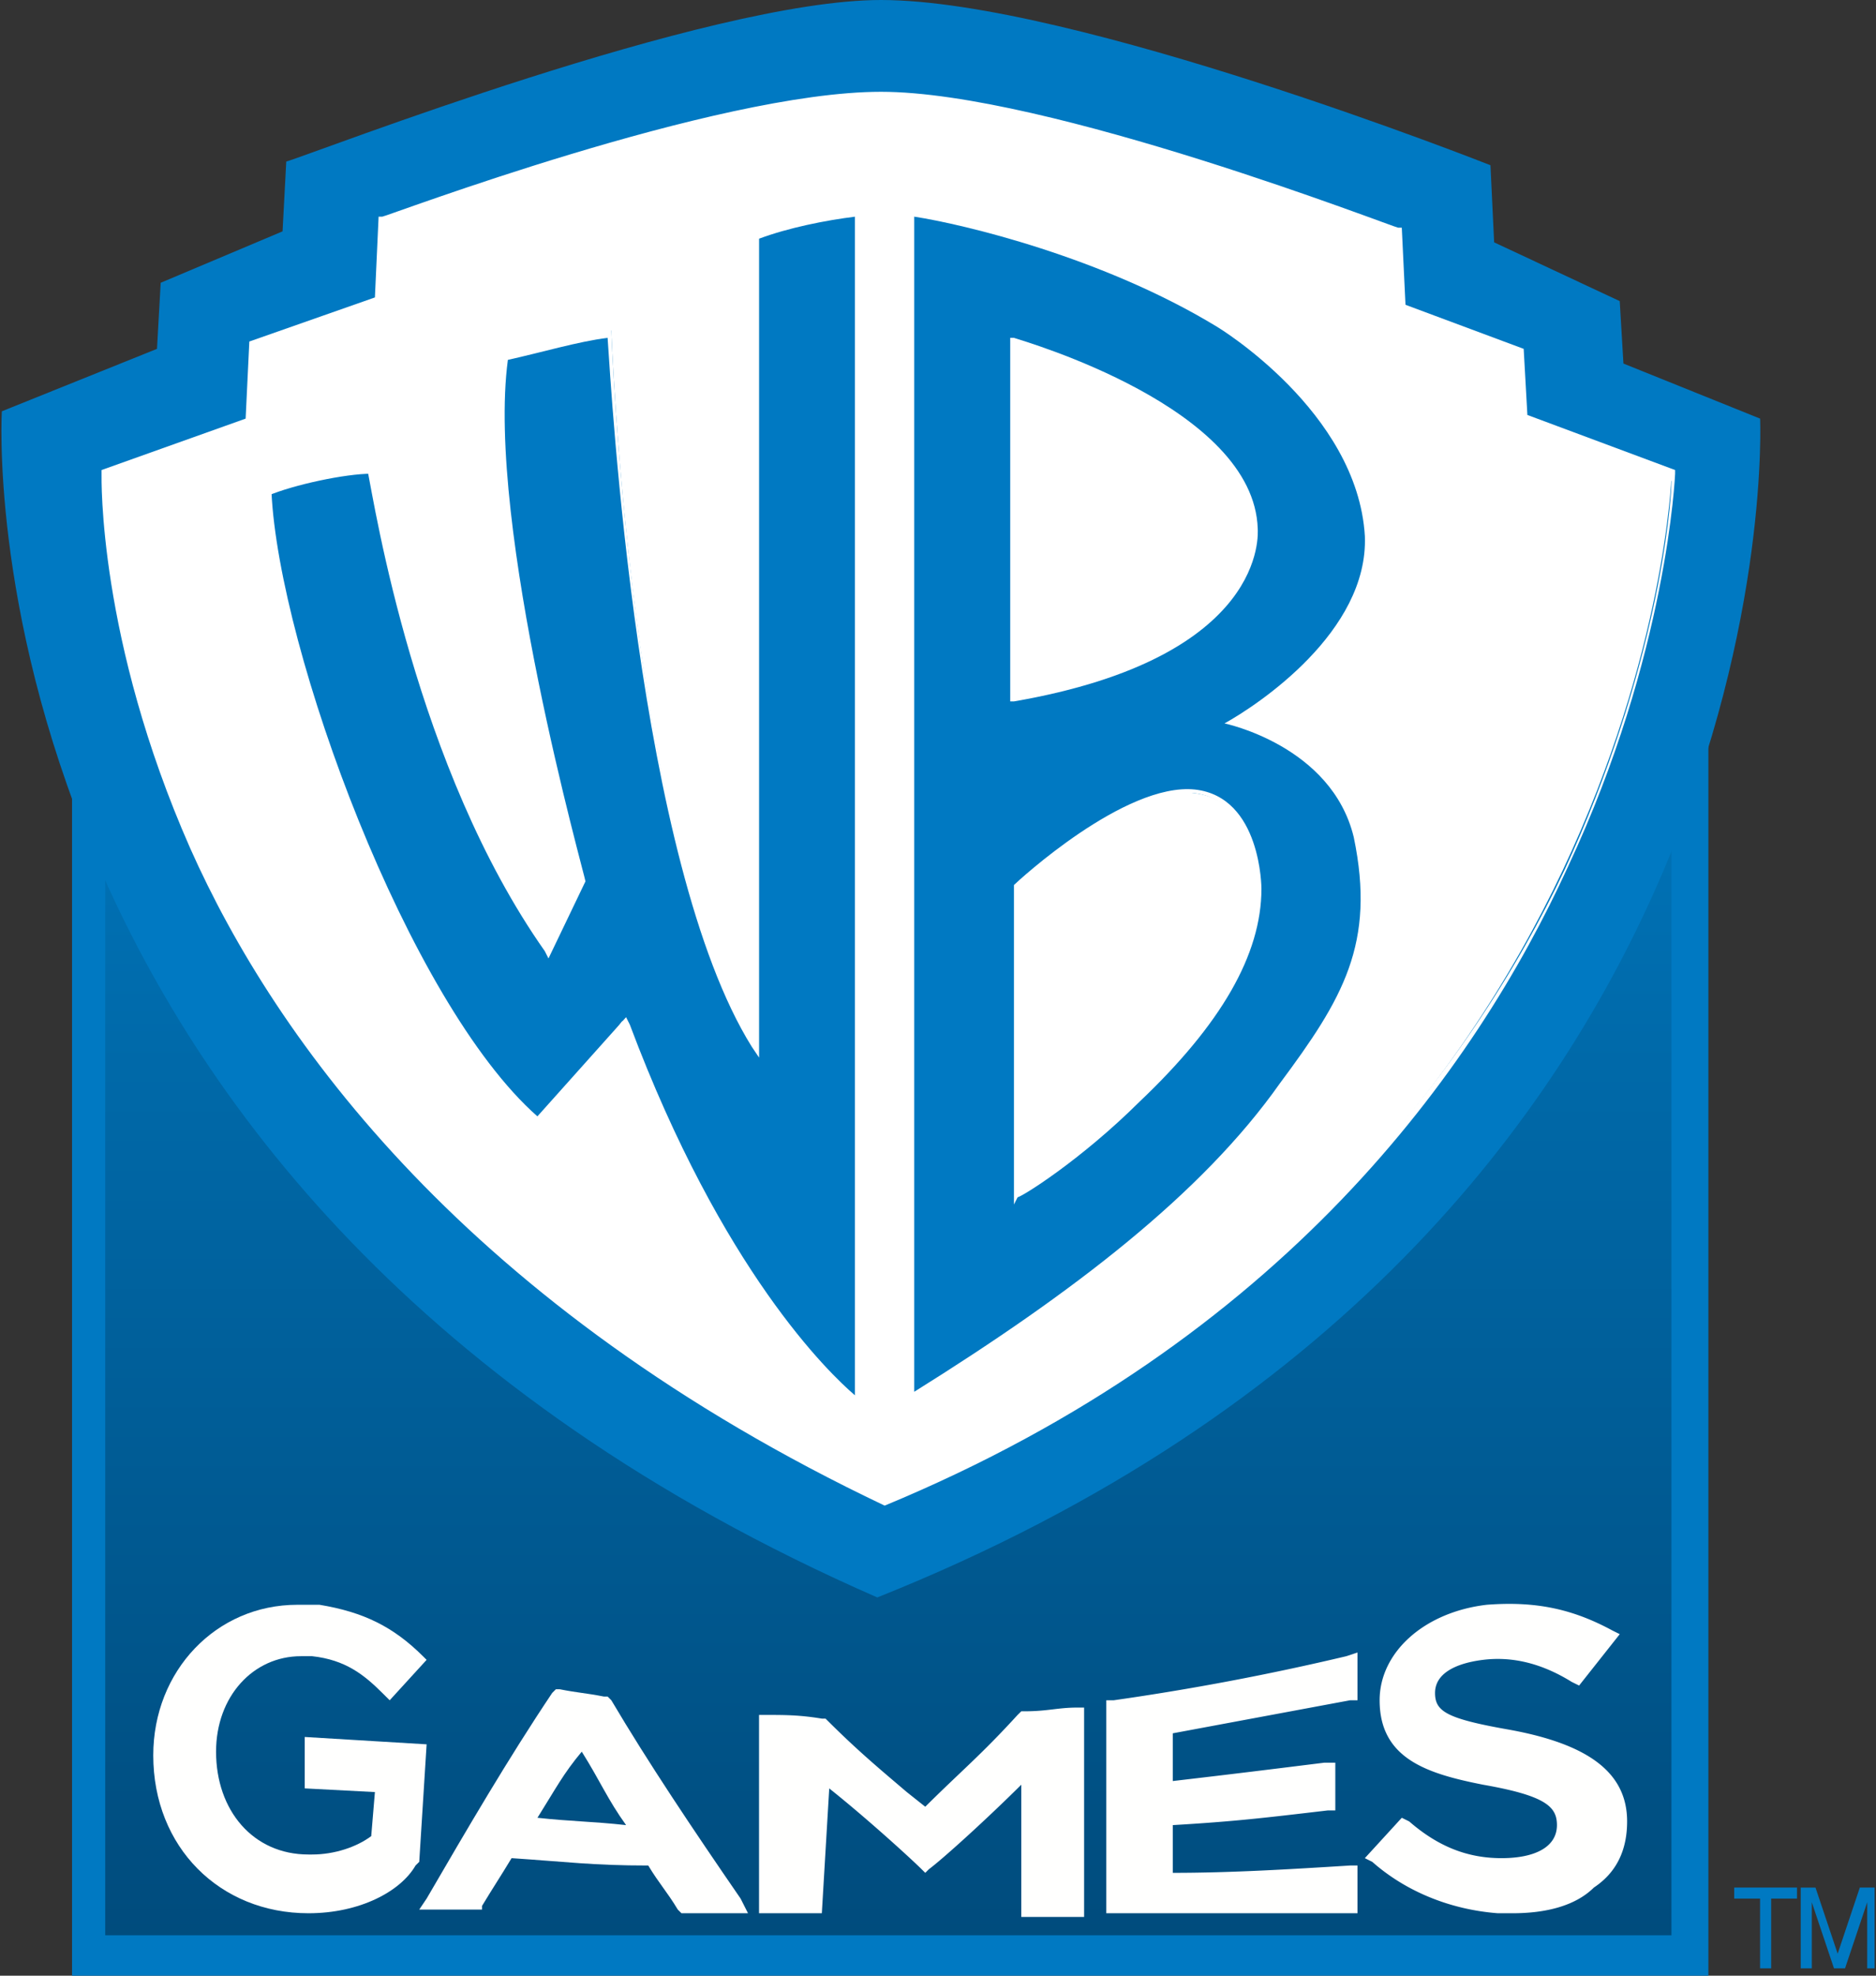 <svg width="76" height="80" xmlns="http://www.w3.org/2000/svg"><rect width="100%" height="100%" fill="#333333" stroke="none"/><defs><linearGradient x1="50%" y1="100%" x2="50%" y2="0%" id="linearGradient-1"><stop stop-color="#004B7C" offset="0%"/><stop stop-color="#0078BF" offset="100%"/></linearGradient></defs><g id="Landing-page" stroke="none" stroke-width="1" fill="none" fill-rule="evenodd"><g id="Home" transform="translate(-144 -756)" fill-rule="nonzero"><g id="client's-logo" transform="translate(0 617)"><g id="Group-13" transform="translate(0 131)"><g id="logo_wb_hover" transform="translate(144 8)"><path id="Rectangle" fill="url(#linearGradient-1)" d="M3.464 25.111h65.049v54.164H3.464z"/><path d="M12.495 77.472c-3.592 0-6.286-2.677-6.286-6.394 0-3.42 2.544-6.097 5.837-6.097h.898c1.795.298 2.992.893 4.19 2.082l.149.148-1.496 1.637-.3-.298c-.748-.743-1.496-1.339-2.843-1.487h-.449c-1.945 0-3.442 1.635-3.442 3.866 0 2.379 1.497 4.164 3.742 4.164h.149c.898 0 1.796-.298 2.395-.744l.149-1.784-2.843-.149v-2.082l4.938.298-.299 4.758-.15.149c-.598 1.04-2.244 1.933-4.34 1.933z" id="Path" fill="#FFFFFE"/><path d="M30.302 77.472h-2.694l-.15-.149c-.448-.743-.748-1.04-1.196-1.784-2.245 0-3.293-.149-5.537-.298-.449.744-.748 1.19-1.197 1.933v.149h-2.544l.3-.446c1.645-2.825 3.292-5.65 5.087-8.327l.15-.149h.15c.747.149 1.047.149 1.795.297h.15l.15.15c1.496 2.527 3.291 5.204 5.237 8.03l.3.594zm-8.53-3.866c1.348.148 2.245.148 3.592.297-.749-1.04-1.048-1.784-1.796-2.974-.748.893-1.048 1.487-1.795 2.677z" id="Shape" fill="#FFFFFE"/><path d="M33.295 77.472H30.75v-8.03h.3c.747 0 1.346 0 2.244.149h.15l.15.148c1.196 1.19 2.094 1.933 3.142 2.826l.748.594c1.497-1.487 2.245-2.081 3.74-3.717l.15-.148h.15c.898 0 1.347-.15 2.095-.15h.3v8.477h-2.545v-5.354c-1.346 1.339-3.142 2.974-3.74 3.42l-.15.149-.15-.149c-.449-.446-2.244-2.081-3.74-3.27l-.3 5.055zm11.523 0v-8.624h.299a105.022 105.022 0 009.427-1.785l.45-.149v1.934h-.3l-7.183 1.338v1.933c2.544-.297 3.741-.446 6.135-.743h.45v1.932h-.3c-2.544.298-3.741.446-6.285.595v1.933c2.395 0 4.789-.148 7.183-.297h.3v1.933H44.816zm16.46 0h-.598c-1.946-.149-3.741-.892-5.088-2.082l-.3-.149 1.497-1.635.3.148c1.197 1.041 2.394 1.487 3.74 1.487 1.347 0 2.245-.446 2.245-1.338 0-.743-.449-1.19-2.993-1.636-2.244-.445-4.19-1.04-4.19-3.42 0-1.933 1.796-3.568 4.34-3.866 1.945-.148 3.442.149 5.088 1.041l.3.149-1.647 2.081-.3-.148c-1.196-.743-2.394-1.041-3.59-.893-1.198.15-1.946.596-1.946 1.339 0 .744.449 1.04 2.993 1.487 3.292.595 4.788 1.785 4.788 3.717 0 1.19-.448 2.082-1.346 2.677-.749.743-1.946 1.041-3.293 1.041z" id="Path" fill="#FFFFFE"/><path id="Path" fill="#0079C2" d="M69.21 26.022h-1.497v52.342H4.263V26.022H2.918V80H69.21V26.617z"/><path d="M71.305 16.951l-5.537-2.23-.15-2.528-5.088-2.38-.149-3.122S43.471 0 35.689 0c-7.033 0-23.045 6.245-24.092 6.542l-.15 2.826L6.51 11.45l-.15 2.676-6.285 2.528s-1.946 31.673 35.466 48.03C72.8 49.814 71.305 16.95 71.305 16.95z" id="Path" fill="#0079C2"/><g id="Group" transform="translate(4.106 3.68)" fill="#FFF"><path d="M.158 15.502s-1.047 26.17 31.425 41.636C62.56 44.2 63.607 15.65 63.607 15.65l-5.986-2.23-.15-2.677-4.788-1.785-.15-3.122S38.467.335 31.583.335C24.85.335 11.382 5.39 11.382 5.39l-.15 3.272-5.088 1.784-.15 3.123-5.836 1.933z" id="Path"/><path d="M31.733 57.286C14.823 49.256 7.042 38.402 3.6 30.67-.141 22.194.008 15.651.008 15.502v-.149l5.837-2.082.15-3.122 5.087-1.785.15-3.271h.15c.15 0 13.467-5.056 20.201-5.056s20.8 5.502 20.95 5.502h.15l.15 3.123 4.788 1.784.15 2.677 5.985 2.23v.149s-.298 7.286-4.339 15.91c-3.741 8.18-11.523 19.183-27.684 25.874zM.457 15.651c0 .892 0 7.137 3.442 14.87 3.442 7.732 11.074 18.438 27.834 26.468 15.862-6.692 23.793-17.546 27.535-25.427 3.74-8.03 4.34-14.722 4.34-15.763l-5.987-2.23-.299-2.677-4.789-1.784-.149-3.123C51.037 5.54 38.018.483 31.733.483S13.028 4.944 11.68 5.39l-.15 3.272-5.088 1.784-.15 3.123-5.836 2.082z" id="Shape"/></g><path d="M37.036 56.357c6.435-4.015 11.673-8.03 14.815-12.491 2.544-3.42 3.89-5.65 2.993-9.963-.898-3.717-5.238-4.61-5.238-4.61 1.347-.743 5.836-3.717 5.687-7.583-.3-5.056-5.986-8.476-5.986-8.476-4.639-2.825-10.325-4.164-12.27-4.461v47.584z" id="Path" fill="#0079C2"/><g id="Group" transform="translate(40.898 13.68)" fill="#FFF"><path d="M.178 14.573V.298S9.756 3.123 9.905 7.88c0 0 .45 4.907-9.727 6.692z" id="Path"/><path d="M.028 14.721V.001h.15c.45.148 9.727 2.824 9.877 7.731 0 .15.449 5.205-9.877 6.99h-.15zM.328.446v13.83c9.876-1.785 9.428-6.544 9.428-6.544C9.456 3.718 1.675.892.328.446z" id="Shape"/></g><g id="Group" transform="translate(41.06 31.92)" fill="#FFF"><path d="M.167 3.916S4.507-.247 7.35.2c2.544.297 2.544 3.866 2.544 3.866 0 6.245-9.727 12.49-9.727 12.49V3.917z" id="Path"/><path d="M.017 16.853V3.916C.167 3.768 4.507-.247 7.35.05c2.693.298 2.693 4.015 2.693 4.015 0 2.677-1.646 5.502-4.938 8.625C2.711 15.069.316 16.556.167 16.556l-.15.297zm.3-12.937V16.11c1.496-1.041 9.427-6.692 9.427-12.194 0 0 0-3.42-2.394-3.717C4.806-.1.915 3.47.316 3.916z" id="Shape"/></g><path d="M21.922 45.799c-5.387-4.61-10.625-19.033-11.074-25.725 1.048-.446 3.143-.892 4.19-.892 0 0 1.497 11.598 7.183 19.48l1.347-2.826s-4.19-14.572-3.143-21.412c1.347-.446 3.143-.893 4.34-1.041 0 0 .748 20.966 5.687 28.847V9.517c1.197-.595 2.843-.893 4.19-1.041v48.178s-5.088-3.568-9.428-15.316l-3.292 4.461z" id="Path" fill="#0079C2"/><path d="M34.941 57.249l-.3-.15s-5.087-3.568-9.427-15.017l-3.292 4.015-.15-.15c-3.442-2.824-6.135-8.773-7.482-12.192-2.095-5.056-3.442-10.26-3.591-13.68v-.15h.15c1.047-.446 3.142-.892 4.19-.892h.149v.149c0 .149 1.496 11.301 6.883 19.182l1.198-2.528c-.3-1.04-4.04-14.87-3.143-21.413v-.148h.15c1.347-.446 3.142-.893 4.34-1.041h.15v.148c0 .15.747 20.075 5.386 28.253V9.368h.15c1.197-.595 3.143-.892 4.34-1.041h.15v.149l.15 48.773zm-9.577-16.06l.15.298c3.74 9.963 8.08 14.127 9.128 15.018V8.773c-1.197.149-2.694.446-3.89.892v33.16l-.3-.446c-4.64-7.435-5.687-26.617-5.837-28.699-1.197.149-2.693.595-4.04.892-.898 6.692 3.143 20.967 3.143 21.116L22.22 38.81l-.15-.297c-5.237-7.435-6.883-17.993-7.182-19.48-1.048.149-2.843.446-3.89.893.298 6.394 5.536 20.669 10.773 25.278l3.592-4.015z" id="Shape" fill="#FFF"/><path id="Path" fill="#0079C2" d="M70.108 76.431H72.8v.446h-1.047v2.825h-.45v-2.825h-1.047v-.446zm5.536 3.271v-2.675l-.898 2.676h-.448l-.899-2.676v2.676h-.448v-3.27h.598l.898 2.676.898-2.677h.598v3.271h-.299z"/></g></g></g></g></g></svg>